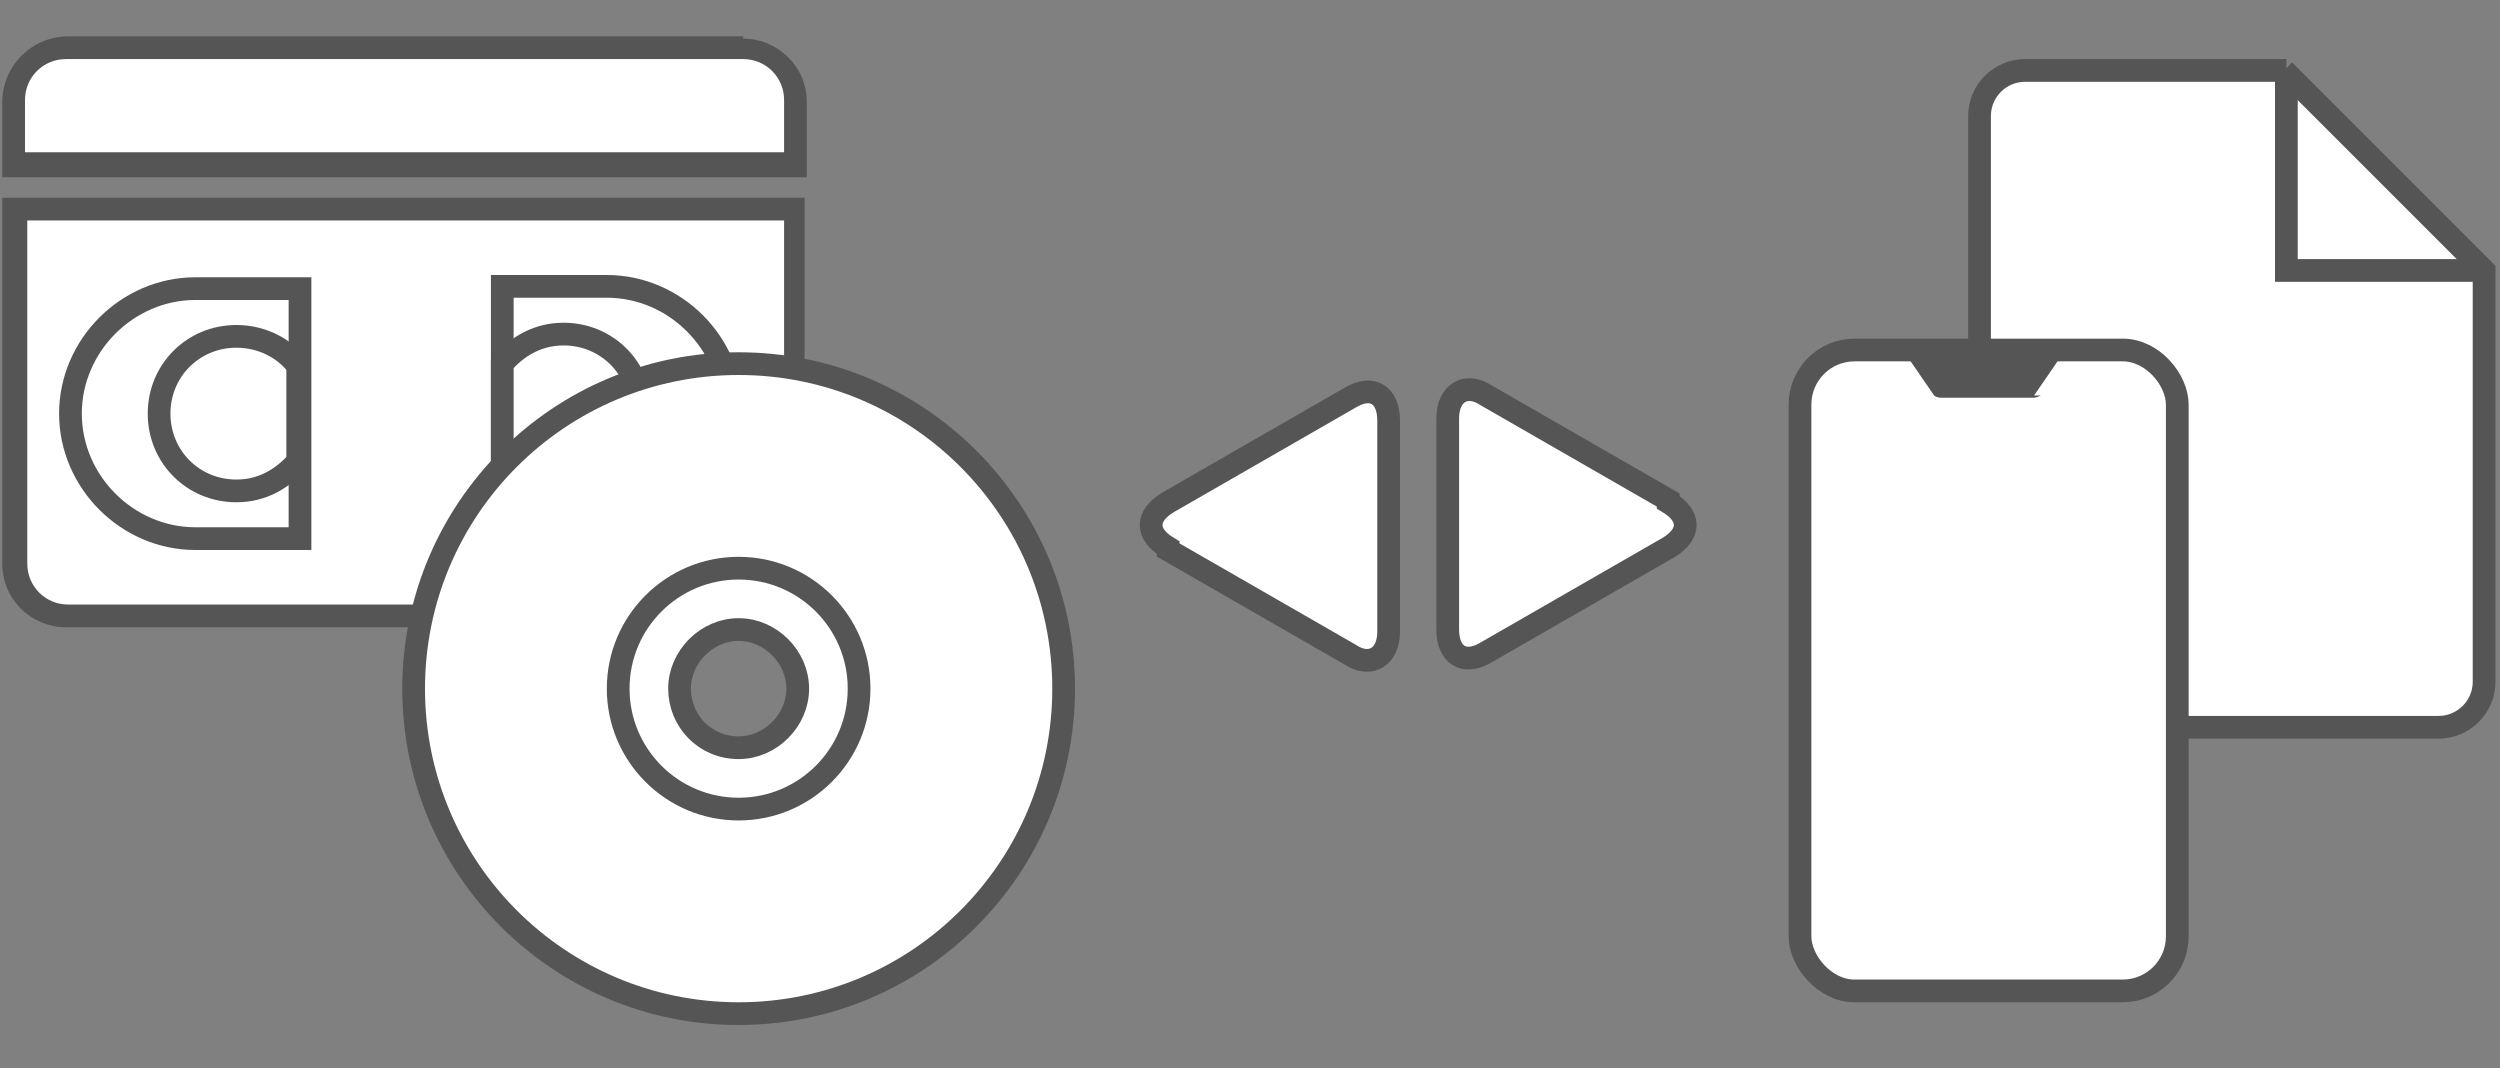 <?xml version="1.0" encoding="UTF-8"?>
<svg xmlns="http://www.w3.org/2000/svg" version="1.1" viewBox="0 0 110 47">
  <rect x="0" y="0" width="110" height="47" fill="#808080" stroke="none"/>
  <defs>
    <style>
      .cls-1, .cls-2 {
        fill: #fff;
      }

      .cls-2, .cls-3 {
        stroke: #555;
        stroke-miterlimit: 10;
      }

      .cls-3 {
        fill: none;
      }

      .cls-4 {
        fill: #555;
      }
    </style>
  </defs>
  <!-- Generator: Adobe Illustrator 28.6.0, SVG Export Plug-In . SVG Version: 1.2.0 Build 709)  -->
  <g>
    <g id="_レイヤー_1" data-name="レイヤー_1">
      <g>
        <path class="cls-1" d="M73.4,22.1c1,.6,1,1.4,0,2l-8,4.6c-1,.6-1.7.1-1.7-1v-9.3c0-1.1.8-1.6,1.7-1l8,4.6Z"/>
        <path class="cls-3" d="M73.4,22.1c1,.6,1,1.4,0,2l-8,4.6c-1,.6-1.7.1-1.7-1v-9.3c0-1.1.8-1.6,1.7-1l8,4.6Z"/>
      </g>
      <g>
        <path class="cls-1" d="M51.4,24.1c-1-.6-1-1.4,0-2l8-4.6c1-.6,1.7-.1,1.7,1v9.3c0,1.1-.8,1.6-1.7,1l-8-4.6Z"/>
        <path class="cls-3" d="M51.4,24.1c-1-.6-1-1.4,0-2l8-4.6c1-.6,1.7-.1,1.7,1v9.3c0,1.1-.8,1.6-1.7,1l-8-4.6Z"/>
      </g>
      <g>
        <path class="cls-1" d="M.6,7.2v-2.8c0-1.3,1.1-2.3,2.3-2.3h29.7c1.3,0,2.3,1.1,2.3,2.3v2.8H.6Z"/>
        <path class="cls-4" d="M32.7,2.6c1,0,1.8.8,1.8,1.8v2.3H1.1v-2.3c0-1,.8-1.8,1.8-1.8h29.7M32.7,1.6H3C1.4,1.6.1,2.9.1,4.5v3.3h35.4v-3.3c0-1.6-1.3-2.8-2.8-2.8h0Z"/>
      </g>
      <g>
        <path class="cls-1" d="M3,27.1c-1.3,0-2.3-1.1-2.3-2.3v-15.6h34.4v15.6c0,1.3-1.1,2.3-2.3,2.3H3Z"/>
        <path class="cls-4" d="M34.5,9.7v15.1c0,1-.8,1.8-1.8,1.8H3c-1,0-1.8-.8-1.8-1.8v-15.1h33.4M35.5,8.7H.1v16.1c0,1.6,1.3,2.8,2.8,2.8h29.7c1.6,0,2.8-1.3,2.8-2.8V8.7h0Z"/>
      </g>
      <path class="cls-3" d="M9,12.7h0c-.1,0-.3,0-.4,0-3,0-5.5,2.5-5.5,5.5s2.5,5.5,5.5,5.5.3,0,.4,0h0s4.2,0,4.2,0v-11h-4.2Z"/>
      <path class="cls-3" d="M26.3,23.6h0c.1,0,.3,0,.4,0,3,0,5.5-2.5,5.5-5.5s-2.5-5.5-5.5-5.5-.3,0-.4,0h0s-4.2,0-4.2,0v11h4.2Z"/>
      <path class="cls-2" d="M24.8,14.7c-1.1,0-2,.5-2.7,1.3v4.2c.6.8,1.6,1.3,2.7,1.3,1.9,0,3.4-1.5,3.4-3.4s-1.5-3.4-3.4-3.4Z"/>
      <path class="cls-2" d="M10.4,21.6c1.1,0,2-.5,2.7-1.3v-4.2c-.6-.8-1.6-1.3-2.7-1.3-1.9,0-3.4,1.5-3.4,3.4s1.5,3.4,3.4,3.4Z"/>
      <path class="cls-2" d="M32.5,16c-7.9,0-14.3,6.4-14.3,14.3s6.4,14.3,14.3,14.3,14.3-6.4,14.3-14.3-6.4-14.3-14.3-14.3ZM32.5,32.9c-1.5,0-2.6-1.2-2.6-2.6s1.2-2.6,2.6-2.6,2.6,1.2,2.6,2.6-1.2,2.6-2.6,2.6Z"/>
      <circle class="cls-3" cx="32.5" cy="30.3" r="5.3"/>
      <g>
        <path class="cls-2" d="M100.6,3.1h-11.5c-1.1,0-2,.9-2,2v24.9c0,1.1.9,2,2,2h18.2c1.1,0,2-.9,2-2V11.9l-8.8-8.8Z"/>
        <polyline class="cls-3" points="109 11.9 100.6 11.9 100.6 3.5"/>
      </g>
      <g>
        <g>
          <rect class="cls-1" x="79.2" y="15.4" width="16.6" height="28.2" rx="2.4" ry="2.4"/>
          <rect class="cls-3" x="79.2" y="15.4" width="16.6" height="28.2" rx="2.4" ry="2.4"/>
        </g>
        <path class="cls-4" d="M89.8,17.4c0,0-.2.1-.3.1h-4.1c0,0-.2,0-.3-.1l-1.1-1.6c0,0,0-.1,0-.1h6.6c0,0,.1,0,0,.1l-1.1,1.6Z"/>
      </g>
    </g>
  </g>
</svg>